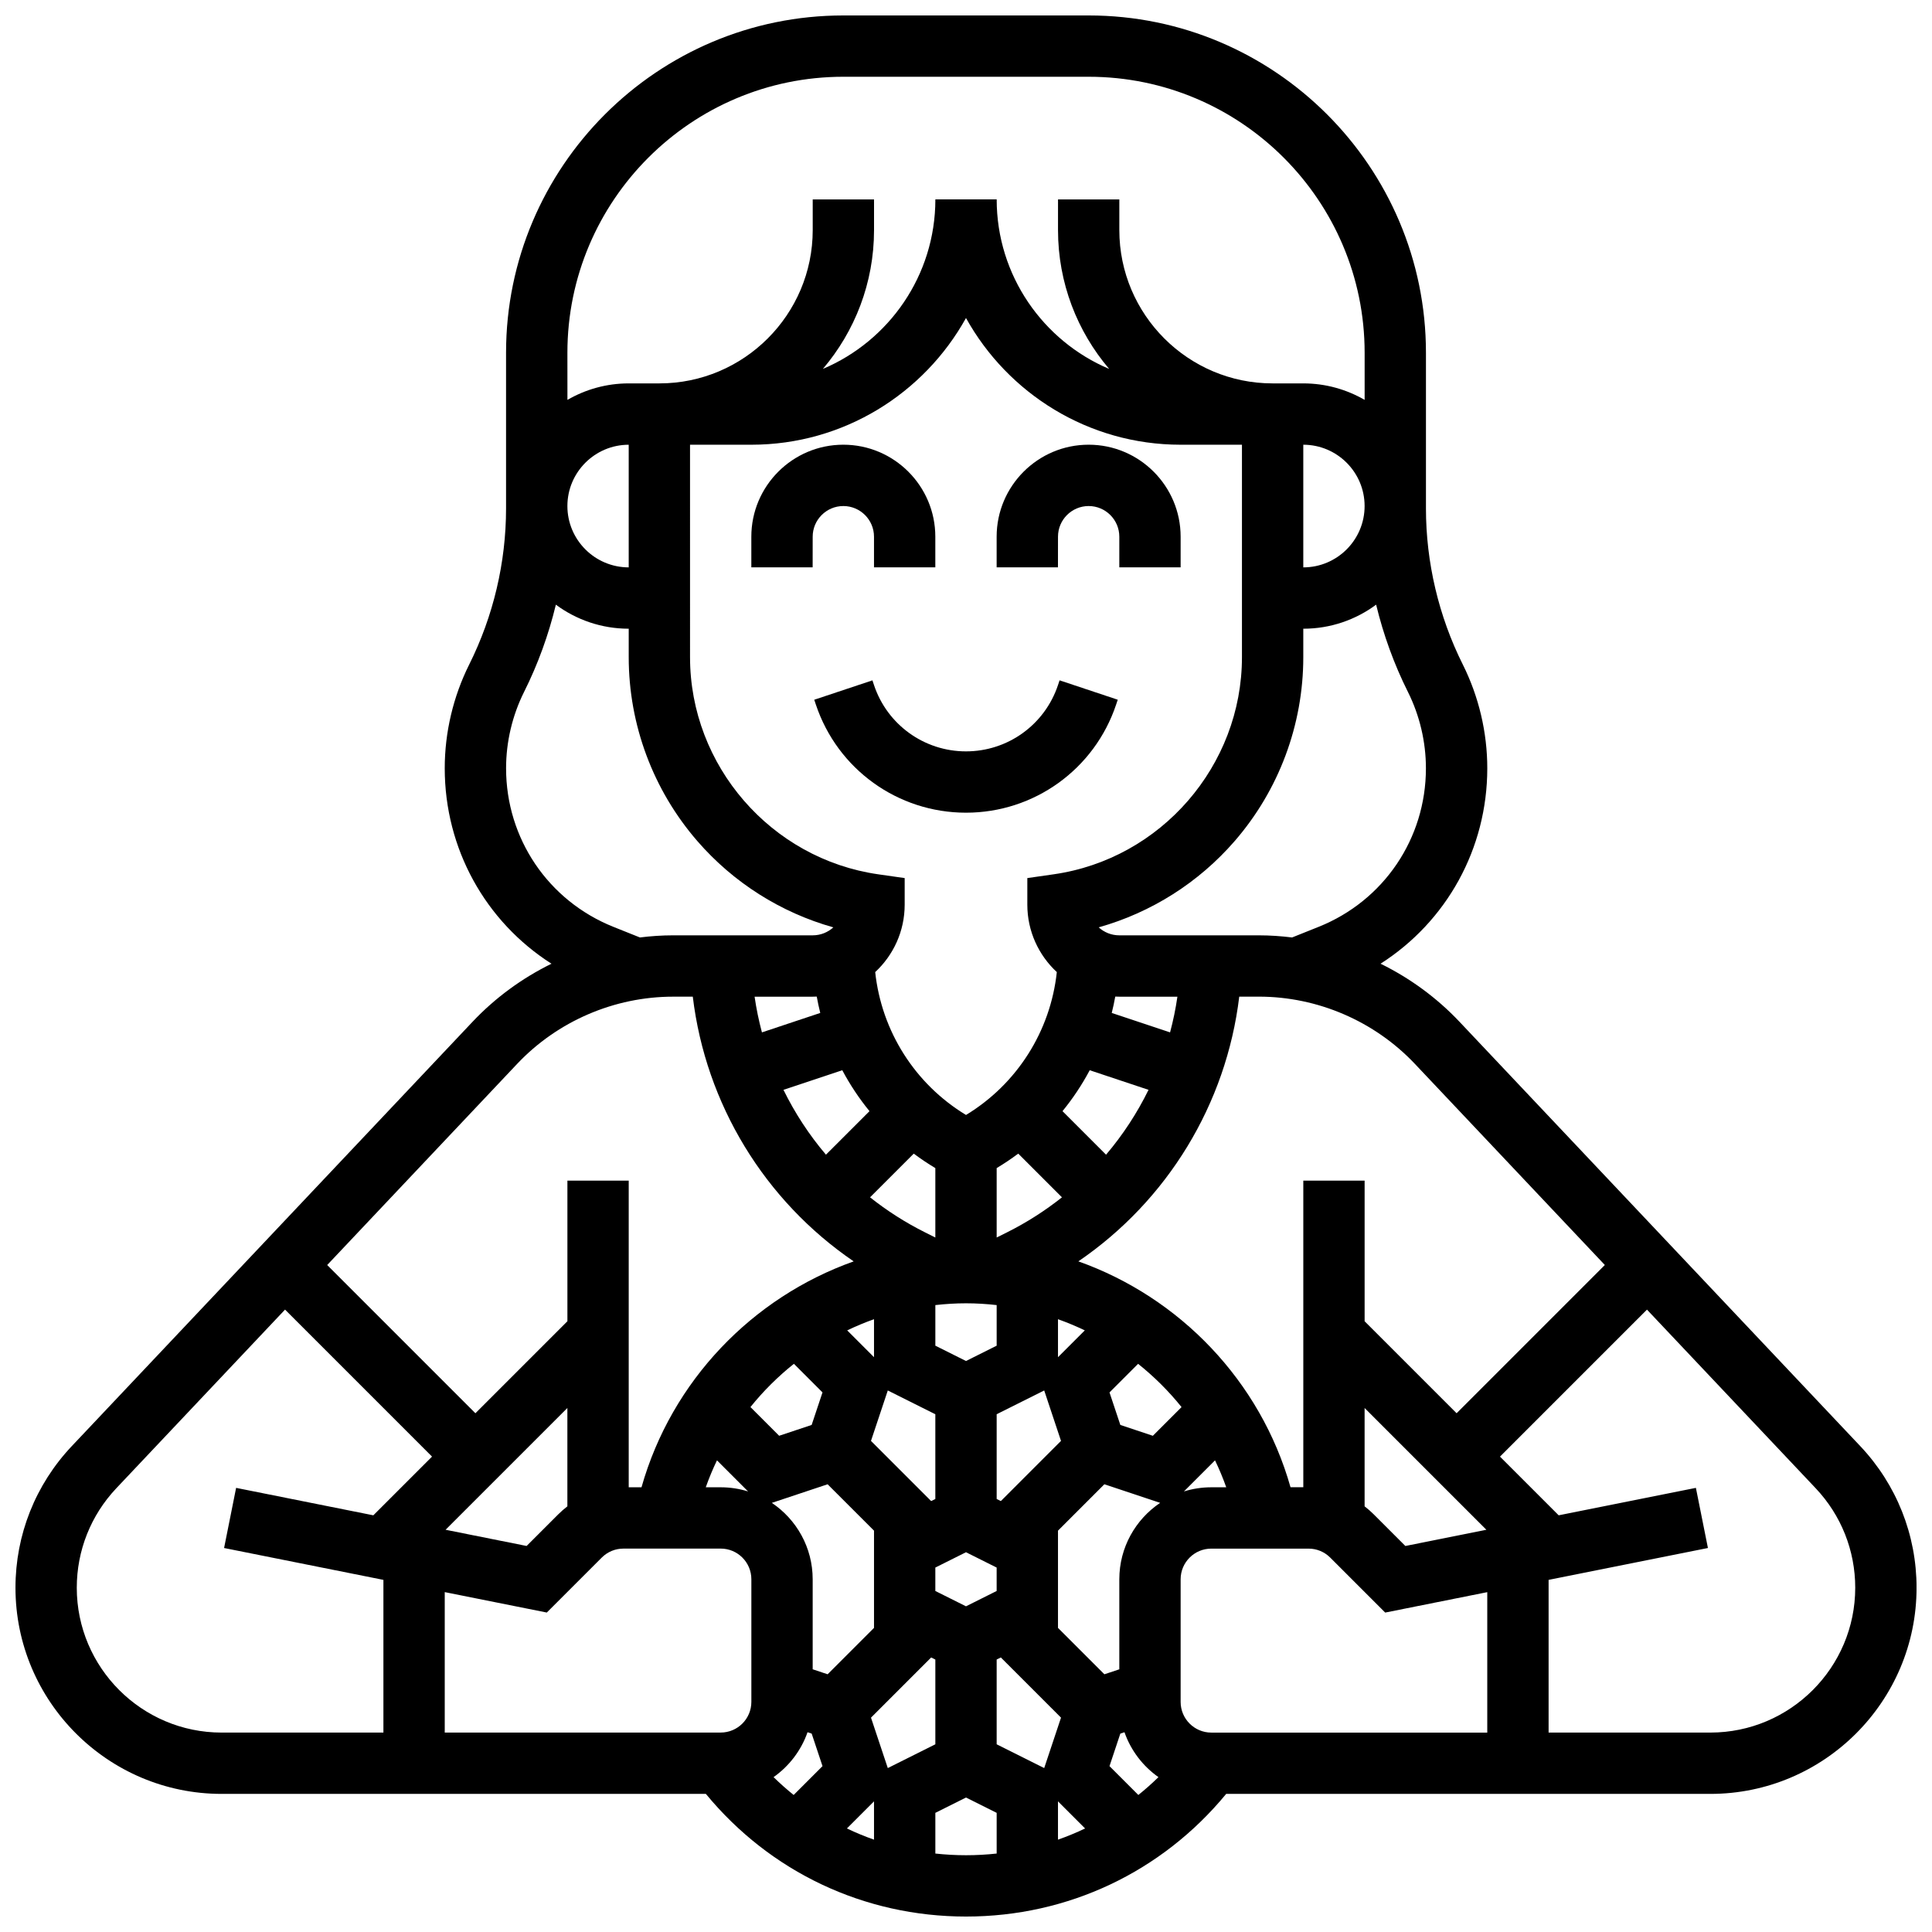 <?xml version="1.0" encoding="UTF-8"?>
<!-- Uploaded to: SVG Repo, www.svgrepo.com, Generator: SVG Repo Mixer Tools -->
<svg width="800px" height="800px" version="1.1" viewBox="144 144 512 512" xmlns="http://www.w3.org/2000/svg">
 <defs>
  <clipPath id="a">
   <path d="m148.09 148.09h503.81v503.81h-503.81z"/>
  </clipPath>
 </defs>
 <path d="m359.37 286.23c0-4.481 3.644-8.125 8.125-8.125 4.481 0 8.125 3.644 8.125 8.125v8.125h16.25v-8.125c0-13.441-10.938-24.379-24.379-24.379-13.441 0-24.379 10.934-24.379 24.379v8.125h16.25z"/>
 <path d="m424.38 286.23c0-4.481 3.644-8.125 8.125-8.125s8.125 3.644 8.125 8.125v8.125h16.25v-8.125c0-13.441-10.938-24.379-24.379-24.379s-24.379 10.934-24.379 24.379v8.125h16.25z"/>
 <path d="m375.62 325.55-0.418-1.25-15.418 5.137 0.418 1.254c5.719 17.156 21.711 28.68 39.797 28.68 18.082 0 34.078-11.527 39.797-28.688l0.418-1.25-15.418-5.137-0.414 1.25c-3.508 10.512-13.305 17.574-24.383 17.574s-20.875-7.062-24.379-17.57z"/>
 <g clip-path="url(#a)">
  <path d="m636.99 527.24-106.2-112.45c-6.035-6.391-13.152-11.582-20.93-15.398 17.48-11.156 28.285-30.449 28.285-51.793 0-9.5-2.246-19.016-6.496-27.512-6.383-12.766-9.758-27.059-9.758-41.332v-41.273c0-49.285-40.098-89.387-89.387-89.387h-65.008c-49.285 0-89.387 40.098-89.387 89.387v41.273c0 14.273-3.375 28.566-9.758 41.332-4.246 8.496-6.492 18.008-6.492 27.512 0 21.348 10.805 40.641 28.289 51.797-7.781 3.816-14.898 9.012-20.93 15.398l-106.2 112.45c-9.621 10.184-14.918 23.508-14.918 37.516 0 30.129 24.512 54.641 54.641 54.641h128.32c17.055 20.707 41.949 32.504 68.945 32.504s51.891-11.797 68.945-32.504h128.32c30.125 0 54.637-24.512 54.637-54.641 0-14.008-5.297-27.332-14.914-37.516zm-118.02-101.29 50.328 53.289-39.281 39.285-24.379-24.379v-37.266h-16.25v81.258h-3.387c-7.984-28.203-29.359-50.312-56.227-59.863 23.59-16.098 39.207-41.664 42.637-70.152h5.207c15.578 0.004 30.652 6.5 41.352 17.828zm-224.61 91.18v26.066c-0.828 0.641-1.629 1.332-2.383 2.086l-8.418 8.418-21.477-4.297zm-5.453 54.211 14.566-14.566c1.535-1.535 3.574-2.379 5.746-2.379l25.773-0.004c4.481 0 8.125 3.644 8.125 8.125v32.504c0 4.481-3.644 8.125-8.125 8.125h-73.133v-37.219zm21.707-276.98c-8.961 0-16.25-7.293-16.25-16.25 0-8.961 7.293-16.25 16.25-16.25zm16.25-32.504h16.25c24.453 0 45.785-13.574 56.883-33.582 11.098 20.008 32.434 33.582 56.883 33.582h16.25v56.305c0 28.738-21.453 53.477-49.906 57.539l-6.973 1v7.047c0 7.051 3.012 13.41 7.816 17.863-1.688 15.699-10.566 29.684-24.066 37.867-13.504-8.184-22.379-22.168-24.066-37.867 4.801-4.453 7.812-10.812 7.812-17.863v-7.047l-6.977-0.996c-28.449-4.066-49.906-28.801-49.906-57.543zm162.52 32.504v-32.504c8.961 0 16.25 7.293 16.25 16.25 0.004 8.965-7.289 16.254-16.25 16.254zm-52.711 293.34-12.297-12.293v-25.77l12.293-12.293 14.781 4.926c-6.519 4.383-10.82 11.824-10.82 20.254v23.859zm-15.949 24.855-12.598-6.301v-22.461l1.105-0.551 15.949 15.949zm-57.395-24.855-3.961-1.32v-23.855c0-8.43-4.301-15.871-10.824-20.25l14.781-4.926 12.297 12.289v25.77zm15.945-75.211 12.598 6.301v22.461l-1.105 0.551-15.949-15.949zm12.598 46.93 8.125-4.062 8.125 4.062v6.207l-8.125 4.062-8.125-4.062zm17.359-17.617-1.105-0.555v-22.461l12.598-6.297 4.453 13.363zm-9.23-52.414c2.742 0 5.449 0.172 8.125 0.473v10.758l-8.125 4.062-8.125-4.062v-10.758c2.672-0.301 5.383-0.473 8.125-0.473zm68.965 48.758h-3.957c-2.527 0-4.965 0.387-7.258 1.102l8.242-8.242c1.109 2.312 2.106 4.691 2.973 7.141zm-19.449-13.648-8.617-2.875-2.871-8.617 7.578-7.578c4.238 3.383 8.109 7.223 11.516 11.465zm-25.141-20.828v-10.066c2.426 0.863 4.797 1.855 7.106 2.961zm-16.25-31.719v-18.395c1.984-1.188 3.891-2.469 5.719-3.836l11.586 11.586c-4.461 3.539-9.316 6.656-14.527 9.262zm28.988-21.945-11.539-11.539c2.75-3.371 5.168-7.004 7.211-10.844l15.586 5.195c-3.027 6.168-6.805 11.945-11.258 17.188zm16.965-32.414-15.457-5.152c0.359-1.43 0.668-2.875 0.93-4.336 0.355 0.016 0.715 0.027 1.074 0.027h15.398c-0.461 3.207-1.117 6.363-1.945 9.461zm-93.633-9.488c0.262 1.461 0.574 2.906 0.93 4.336l-15.457 5.152c-0.824-3.098-1.484-6.254-1.945-9.461h15.395c0.363 0 0.719-0.012 1.078-0.027zm6.766 19.52c2.043 3.84 4.457 7.469 7.211 10.844l-11.539 11.535c-4.453-5.242-8.23-11.02-11.258-17.184zm18.941 22.098c1.828 1.371 3.738 2.648 5.719 3.836v18.395l-2.773-1.387c-5.211-2.606-10.066-5.719-14.527-9.262zm-10.531 53.949-7.106-7.106c2.309-1.105 4.676-2.098 7.106-2.961zm-21.23 1.754 7.578 7.578-2.871 8.617-8.617 2.875-7.606-7.606c3.406-4.242 7.277-8.078 11.516-11.465zm-20.387 25.582 8.242 8.242c-2.293-0.715-4.731-1.102-7.254-1.102h-3.957c0.863-2.449 1.859-4.828 2.969-7.141zm24 72.051 1.098 0.367 2.871 8.617-7.644 7.644c-1.844-1.48-3.621-3.059-5.328-4.727 4.121-2.906 7.309-7.055 9.004-11.902zm17.617 18.32v10.152c-2.449-0.859-4.848-1.852-7.184-2.969zm3.652-8.82-4.453-13.363 15.949-15.949 1.105 0.551v22.461zm45.102 8.82 7.184 7.184c-2.336 1.117-4.734 2.109-7.184 2.969zm13.652-9.336 2.871-8.617 1.098-0.367c1.695 4.848 4.879 8.996 9.004 11.902-1.707 1.668-3.484 3.246-5.328 4.727zm18.852-17.012v-32.504c0-4.481 3.644-8.125 8.125-8.125h25.773c2.172 0 4.211 0.844 5.746 2.379l14.566 14.566 27.051-5.41v37.219h-73.133c-4.481 0-8.129-3.644-8.129-8.125zm59.555-41.328-8.418-8.418c-0.754-0.754-1.551-1.445-2.383-2.086v-26.066l32.273 32.273zm-23.004-164.07-7.012 2.805c-2.91-0.355-5.848-0.562-8.805-0.562h-36.984c-2.102 0-4.019-0.801-5.465-2.117 13.918-3.918 26.469-11.832 36.035-22.863 11.727-13.52 18.184-30.828 18.184-48.73v-7.547c7.223 0 13.902-2.371 19.305-6.375 1.93 7.992 4.746 15.766 8.418 23.109 3.125 6.254 4.777 13.254 4.777 20.246 0.004 18.621-11.164 35.117-28.453 42.035zm-125.93-225.29h65.008c40.324 0 73.133 32.809 73.133 73.133v12.5c-4.785-2.773-10.336-4.371-16.254-4.371h-8.125c-22.402 0-40.629-18.227-40.629-40.629v-8.125h-16.25v8.125c0 14.023 5.109 26.871 13.555 36.797-17.5-7.41-29.809-24.758-29.809-44.926h-16.25c0 20.168-12.309 37.516-29.809 44.922 8.441-9.926 13.555-22.77 13.555-36.793v-8.125h-16.25v8.125c0 22.402-18.227 40.629-40.629 40.629h-8.125c-5.918 0-11.465 1.598-16.25 4.371l-0.008-12.496c0-40.328 32.809-73.137 73.137-73.137zm-60.93 225.29c-17.289-6.918-28.457-23.414-28.457-42.031 0-6.992 1.652-13.992 4.777-20.246 3.672-7.344 6.492-15.121 8.418-23.109 5.406 4 12.086 6.371 19.309 6.371v7.551c0 17.902 6.461 35.207 18.188 48.73 9.566 11.027 22.117 18.945 36.035 22.863-1.445 1.312-3.363 2.113-5.469 2.113h-36.984c-2.957 0-5.894 0.203-8.805 0.562zm-25.535 36.32c10.695-11.328 25.77-17.824 41.352-17.824h5.207c3.43 28.488 19.047 54.055 42.637 70.152-26.867 9.551-48.242 31.66-56.227 59.863h-3.387v-81.258h-16.25v37.262l-24.379 24.379-39.281-39.281zm-116.69 138.81c0-9.84 3.723-19.203 10.48-26.359l44.711-47.344 38.957 38.961-15.559 15.555-36.363-7.273-3.188 15.938 42.223 8.445v40.469h-42.871c-21.168 0-38.391-17.223-38.391-38.391zm227.53 70.449v-10.785l8.125-4.062 8.125 4.062v10.785c-2.676 0.293-5.387 0.445-8.125 0.445-2.734 0-5.445-0.156-8.125-0.445zm205.39-32.059h-42.871v-40.469l42.223-8.445-3.188-15.938-36.363 7.273-15.555-15.555 38.953-38.953 44.711 47.34c6.758 7.156 10.48 16.516 10.48 26.359 0 21.164-17.223 38.387-38.391 38.387z"/>
 </g>
</svg>